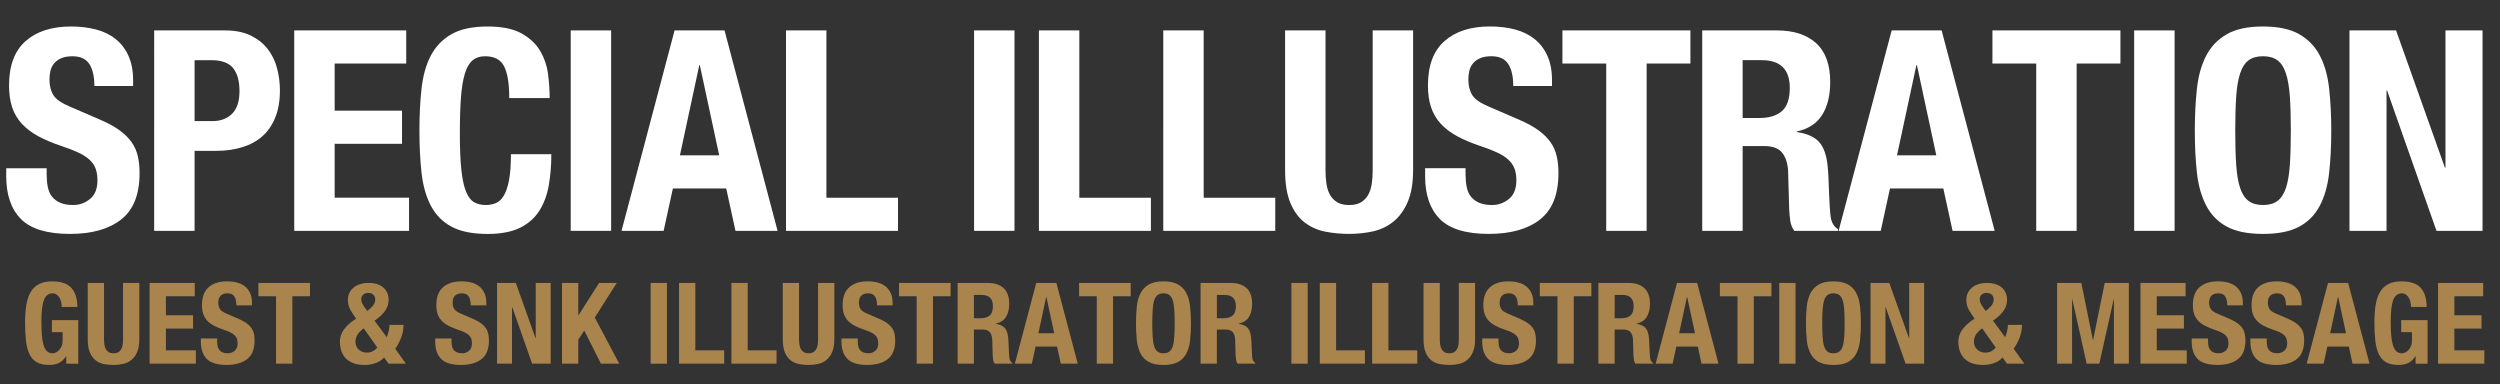 <?xml version="1.0" encoding="utf-8"?>
<!-- Generator: Adobe Illustrator 16.2.1, SVG Export Plug-In . SVG Version: 6.00 Build 0)  -->
<!DOCTYPE svg PUBLIC "-//W3C//DTD SVG 1.1//EN" "http://www.w3.org/Graphics/SVG/1.1/DTD/svg11.dtd">
<svg version="1.1" id="レイヤー_1" xmlns="http://www.w3.org/2000/svg" xmlns:xlink="http://www.w3.org/1999/xlink" x="0px"
	 y="0px" width="239.758px" height="36.873px" viewBox="0 0 239.758 36.873" enable-background="new 0 0 239.758 36.873"
	 xml:space="preserve">
<rect x="0" y="0" width="239.758" height="36.873" fill="#333333" stroke="none"/>
<g>
	<g>
		<path fill="#FFFFFF" d="M4.475,16.7c0,0.449,0.036,0.857,0.107,1.225c0.072,0.368,0.206,0.678,0.404,0.929
			c0.197,0.25,0.462,0.449,0.794,0.592c0.332,0.144,0.749,0.215,1.251,0.215c0.592,0,1.126-0.193,1.602-0.579
			c0.475-0.386,0.713-0.983,0.713-1.791c0-0.431-0.059-0.803-0.175-1.117c-0.117-0.313-0.31-0.596-0.579-0.848
			c-0.269-0.252-0.624-0.48-1.063-0.687c-0.44-0.206-0.982-0.417-1.628-0.633c-0.861-0.287-1.606-0.601-2.234-0.942
			c-0.628-0.341-1.153-0.74-1.575-1.198c-0.422-0.458-0.731-0.987-0.929-1.588C0.966,9.679,0.868,8.984,0.868,8.194
			c0-1.902,0.529-3.32,1.588-4.253s2.512-1.4,4.361-1.4c0.861,0,1.656,0.094,2.382,0.283c0.727,0.188,1.355,0.494,1.885,0.916
			c0.529,0.422,0.942,0.96,1.238,1.615c0.296,0.656,0.444,1.44,0.444,2.356v0.538H9.051c0-0.915-0.162-1.619-0.484-2.113
			c-0.323-0.493-0.861-0.74-1.615-0.74c-0.431,0-0.79,0.063-1.077,0.188C5.587,5.708,5.359,5.875,5.188,6.081
			C5.017,6.288,4.9,6.525,4.838,6.794C4.775,7.063,4.744,7.342,4.744,7.628c0,0.592,0.125,1.09,0.377,1.494
			c0.251,0.404,0.79,0.776,1.615,1.117l2.988,1.292c0.736,0.323,1.337,0.66,1.804,1.01c0.467,0.35,0.839,0.727,1.117,1.13
			c0.278,0.403,0.471,0.848,0.579,1.333c0.107,0.485,0.161,1.023,0.161,1.615c0,2.028-0.588,3.504-1.763,4.428
			c-1.175,0.925-2.813,1.386-4.913,1.386c-2.19,0-3.755-0.475-4.698-1.427c-0.942-0.95-1.413-2.315-1.413-4.092v-0.78h3.876
			L4.475,16.7L4.475,16.7z"/>
		<path fill="#FFFFFF" d="M21.569,2.917c0.987,0,1.817,0.166,2.49,0.498c0.673,0.333,1.216,0.767,1.629,1.306
			c0.413,0.539,0.708,1.153,0.888,1.844c0.179,0.691,0.269,1.396,0.269,2.113c0,0.987-0.148,1.849-0.444,2.584
			c-0.296,0.736-0.709,1.337-1.238,1.804c-0.53,0.467-1.171,0.817-1.925,1.05c-0.754,0.233-1.588,0.35-2.503,0.35h-2.073v7.672
			h-3.876V2.917H21.569z M20.384,11.613c0.771,0,1.395-0.233,1.871-0.7c0.475-0.466,0.713-1.193,0.713-2.18
			c0-0.969-0.207-1.705-0.619-2.208c-0.413-0.502-1.104-0.754-2.073-0.754h-1.615v5.842H20.384z"/>
		<path fill="#FFFFFF" d="M38.959,6.094h-6.864v4.522h6.46v3.176h-6.46v5.168h7.133v3.178h-11.01V2.917h10.741V6.094z"/>
		<path fill="#FFFFFF" d="M48.34,6.35c-0.333-0.637-0.938-0.956-1.817-0.956c-0.484,0-0.884,0.13-1.198,0.391
			c-0.314,0.261-0.561,0.682-0.74,1.265c-0.18,0.583-0.305,1.346-0.377,2.288c-0.072,0.942-0.107,2.096-0.107,3.459
			c0,1.454,0.049,2.629,0.148,3.527c0.098,0.897,0.251,1.593,0.458,2.086c0.206,0.494,0.466,0.825,0.781,0.996
			c0.313,0.171,0.677,0.256,1.09,0.256c0.34,0,0.659-0.058,0.956-0.175c0.296-0.117,0.552-0.35,0.767-0.7
			c0.215-0.35,0.386-0.843,0.512-1.48C48.937,16.669,49,15.83,49,14.789h3.876c0,1.041-0.081,2.028-0.242,2.961
			c-0.161,0.933-0.462,1.75-0.902,2.45c-0.44,0.699-1.059,1.248-1.857,1.642c-0.799,0.396-1.835,0.593-3.109,0.593
			c-1.454,0-2.611-0.233-3.473-0.701c-0.862-0.465-1.521-1.14-1.979-2.019s-0.753-1.929-0.888-3.149
			c-0.135-1.22-0.202-2.566-0.202-4.038c0-1.454,0.067-2.795,0.202-4.024c0.135-1.229,0.431-2.284,0.888-3.163
			c0.458-0.879,1.117-1.565,1.979-2.06c0.861-0.493,2.019-0.74,3.473-0.74c1.381,0,2.472,0.225,3.271,0.673
			c0.798,0.449,1.395,1.019,1.79,1.709c0.395,0.691,0.642,1.436,0.74,2.234c0.099,0.799,0.148,1.548,0.148,2.248h-3.876
			C48.838,8.005,48.672,6.987,48.34,6.35z"/>
		<path fill="#FFFFFF" d="M54.733,2.917h3.876v19.221h-3.876V2.917z"/>
		<path fill="#FFFFFF" d="M69.485,2.917l5.088,19.221h-4.038l-0.888-4.064h-5.115l-0.888,4.064h-4.038l5.088-19.221H69.485z
			 M68.974,14.897l-1.857-8.642h-0.054l-1.857,8.642H68.974z"/>
		<path fill="#FFFFFF" d="M75.381,2.917h3.876v16.044h6.864v3.177h-10.74V2.917z"/>
		<path fill="#FFFFFF" d="M93.417,2.917h3.876v19.221h-3.876V2.917z"/>
		<path fill="#FFFFFF" d="M99.635,2.917h3.876v16.044h6.864v3.177h-10.74V2.917z"/>
		<path fill="#FFFFFF" d="M111.561,2.917h3.876v16.044h6.864v3.177H111.56L111.561,2.917L111.561,2.917z"/>
		<path fill="#FFFFFF" d="M127.12,16.324c0,0.484,0.031,0.929,0.094,1.333c0.063,0.404,0.18,0.753,0.351,1.05
			c0.17,0.296,0.403,0.528,0.7,0.7c0.296,0.171,0.668,0.256,1.117,0.256c0.467,0,0.844-0.085,1.131-0.256
			c0.287-0.17,0.516-0.404,0.688-0.7c0.17-0.296,0.286-0.646,0.35-1.05c0.062-0.404,0.094-0.848,0.094-1.333V2.917h3.876v13.406
			c0,1.22-0.17,2.229-0.511,3.027c-0.342,0.799-0.799,1.432-1.373,1.898c-0.575,0.467-1.229,0.779-1.965,0.941
			c-0.736,0.162-1.5,0.242-2.289,0.242c-0.791,0-1.553-0.072-2.289-0.215c-0.735-0.143-1.391-0.435-1.965-0.875
			c-0.574-0.439-1.031-1.062-1.373-1.871c-0.34-0.808-0.512-1.856-0.512-3.148V2.917h3.877V16.324L127.12,16.324z"/>
		<path fill="#FFFFFF" d="M140.553,16.7c0,0.449,0.035,0.857,0.107,1.225c0.071,0.368,0.205,0.678,0.403,0.929
			c0.197,0.25,0.462,0.449,0.794,0.592s0.749,0.215,1.251,0.215c0.593,0,1.126-0.193,1.603-0.579
			c0.475-0.386,0.713-0.983,0.713-1.791c0-0.431-0.059-0.803-0.176-1.117c-0.117-0.313-0.31-0.596-0.578-0.848
			c-0.27-0.252-0.625-0.48-1.063-0.687c-0.44-0.206-0.981-0.417-1.628-0.633c-0.861-0.287-1.605-0.601-2.234-0.942
			c-0.627-0.341-1.152-0.74-1.574-1.198s-0.731-0.987-0.93-1.588c-0.197-0.601-0.296-1.296-0.296-2.086
			c0-1.902,0.529-3.32,1.589-4.253c1.059-0.933,2.512-1.4,4.36-1.4c0.86,0,1.655,0.094,2.382,0.283
			c0.727,0.188,1.355,0.494,1.885,0.916c0.529,0.422,0.942,0.96,1.238,1.615c0.296,0.656,0.444,1.44,0.444,2.356v0.538h-3.716
			c0-0.915-0.162-1.619-0.483-2.113c-0.323-0.493-0.86-0.74-1.615-0.74c-0.431,0-0.79,0.063-1.077,0.188
			c-0.287,0.126-0.516,0.292-0.687,0.498c-0.171,0.207-0.288,0.444-0.351,0.713s-0.094,0.548-0.094,0.834
			c0,0.592,0.125,1.09,0.377,1.494c0.252,0.404,0.79,0.776,1.615,1.117l2.988,1.292c0.736,0.323,1.337,0.66,1.804,1.01
			c0.468,0.35,0.839,0.727,1.117,1.13c0.278,0.403,0.471,0.848,0.579,1.333c0.107,0.485,0.16,1.023,0.16,1.615
			c0,2.028-0.588,3.504-1.762,4.428c-1.176,0.926-2.813,1.387-4.914,1.387c-2.189,0-3.754-0.476-4.697-1.428
			c-0.942-0.951-1.413-2.315-1.413-4.092v-0.78h3.876V16.7H140.553z"/>
		<path fill="#FFFFFF" d="M162.116,6.094h-4.199v16.044h-3.877V6.094h-4.199V2.917h12.275V6.094L162.116,6.094z"/>
		<path fill="#FFFFFF" d="M170.407,2.917c1.615,0,2.871,0.409,3.77,1.225c0.896,0.816,1.346,2.059,1.346,3.728
			c0,1.292-0.261,2.347-0.781,3.163c-0.521,0.817-1.328,1.342-2.423,1.575v0.054c0.97,0.144,1.679,0.458,2.126,0.942
			c0.449,0.485,0.727,1.265,0.834,2.342c0.036,0.359,0.062,0.75,0.081,1.171c0.019,0.422,0.036,0.893,0.054,1.413
			c0.036,1.022,0.09,1.804,0.162,2.342c0.107,0.538,0.342,0.906,0.7,1.104v0.162h-4.198c-0.199-0.269-0.324-0.578-0.378-0.929
			s-0.09-0.713-0.108-1.09l-0.106-3.688c-0.036-0.754-0.226-1.346-0.565-1.777c-0.34-0.431-0.914-0.646-1.723-0.646h-2.072v8.13
			h-3.877V2.917H170.407z M168.737,11.316c0.934,0,1.651-0.22,2.154-0.66c0.502-0.439,0.754-1.18,0.754-2.221
			c0-1.777-0.898-2.665-2.691-2.665h-1.83v5.545L168.737,11.316L168.737,11.316z"/>
		<path fill="#FFFFFF" d="M186.208,2.917l5.088,19.221h-4.037l-0.889-4.064h-5.115l-0.887,4.064h-4.039l5.088-19.221H186.208z
			 M185.697,14.897l-1.856-8.642h-0.055l-1.856,8.642H185.697z"/>
		<path fill="#FFFFFF" d="M203.356,6.094h-4.2v16.044h-3.876V6.094h-4.199V2.917h12.275V6.094L203.356,6.094z"/>
		<path fill="#FFFFFF" d="M204.674,2.917h3.877v19.221h-3.877V2.917z"/>
		<path fill="#FFFFFF" d="M210.692,8.503c0.135-1.229,0.432-2.284,0.889-3.163s1.116-1.565,1.979-2.06
			c0.861-0.493,2.02-0.74,3.473-0.74c1.454,0,2.611,0.247,3.473,0.74c0.861,0.494,1.521,1.181,1.979,2.06s0.753,1.934,0.888,3.163
			s0.203,2.571,0.203,4.024c0,1.472-0.068,2.818-0.203,4.038c-0.135,1.221-0.431,2.271-0.888,3.149
			c-0.458,0.879-1.116,1.553-1.979,2.02c-0.861,0.466-2.019,0.699-3.473,0.699c-1.453,0-2.611-0.232-3.473-0.699
			c-0.862-0.467-1.521-1.141-1.979-2.02c-0.459-0.879-0.754-1.929-0.889-3.149s-0.201-2.566-0.201-4.038
			C210.491,11.074,210.557,9.733,210.692,8.503z M214.461,15.826c0.062,0.906,0.188,1.642,0.375,2.207
			c0.188,0.565,0.459,0.979,0.809,1.237c0.35,0.262,0.812,0.392,1.387,0.392s1.036-0.13,1.387-0.392
			c0.35-0.26,0.619-0.672,0.808-1.237c0.188-0.565,0.313-1.301,0.377-2.207c0.062-0.906,0.094-2.006,0.094-3.298
			s-0.032-2.387-0.094-3.284c-0.063-0.897-0.188-1.633-0.377-2.208c-0.188-0.574-0.458-0.991-0.808-1.251
			c-0.351-0.26-0.812-0.391-1.387-0.391s-1.037,0.13-1.387,0.391c-0.35,0.26-0.619,0.677-0.809,1.251
			c-0.188,0.575-0.313,1.311-0.375,2.208c-0.063,0.897-0.094,1.992-0.094,3.284S214.397,14.919,214.461,15.826z"/>
		<path fill="#FFFFFF" d="M234.475,16.081h0.054V2.917h3.554v19.221h-4.416l-4.737-13.46h-0.054v13.46h-3.554V2.917h4.468
			L234.475,16.081z"/>
	</g>
</g>
<g>
	<g>
		<path fill="#AA844D" d="M5.872,28.989c-0.032-0.152-0.085-0.291-0.158-0.417c-0.071-0.127-0.164-0.231-0.276-0.314
			c-0.112-0.084-0.247-0.125-0.406-0.125c-0.376,0-0.647,0.21-0.813,0.629c-0.167,0.419-0.25,1.113-0.25,2.082
			c0,0.464,0.015,0.883,0.044,1.259c0.028,0.376,0.081,0.696,0.157,0.96s0.185,0.467,0.325,0.607
			c0.141,0.142,0.323,0.212,0.548,0.212c0.094,0,0.196-0.025,0.309-0.076s0.218-0.127,0.314-0.229
			c0.099-0.101,0.18-0.229,0.244-0.385c0.065-0.155,0.098-0.337,0.098-0.547v-0.792h-1.03v-1.15h2.527v4.177H6.354v-0.717H6.333
			c-0.188,0.305-0.414,0.52-0.679,0.646c-0.264,0.126-0.58,0.19-0.948,0.19c-0.478,0-0.867-0.083-1.167-0.249
			c-0.3-0.167-0.535-0.424-0.705-0.771c-0.17-0.347-0.283-0.775-0.342-1.285c-0.058-0.51-0.086-1.102-0.086-1.772
			c0-0.651,0.041-1.223,0.125-1.714c0.082-0.492,0.226-0.903,0.428-1.231c0.203-0.329,0.47-0.577,0.803-0.743
			c0.333-0.167,0.749-0.249,1.247-0.249c0.854,0,1.469,0.211,1.845,0.634c0.376,0.424,0.564,1.029,0.564,1.817H5.92
			C5.92,29.289,5.904,29.142,5.872,28.989z"/>
		<path fill="#AA844D" d="M9.978,32.536c0,0.195,0.013,0.375,0.038,0.537c0.024,0.163,0.072,0.304,0.141,0.423
			s0.162,0.214,0.282,0.282c0.119,0.069,0.27,0.104,0.45,0.104c0.188,0,0.34-0.034,0.455-0.104c0.116-0.068,0.208-0.163,0.277-0.282
			c0.068-0.119,0.115-0.26,0.141-0.423c0.025-0.162,0.038-0.342,0.038-0.537v-5.402h1.562v5.402c0,0.492-0.068,0.898-0.206,1.221
			c-0.137,0.322-0.321,0.576-0.553,0.765s-0.495,0.314-0.792,0.379c-0.297,0.066-0.604,0.099-0.922,0.099
			c-0.318,0-0.626-0.028-0.922-0.087c-0.297-0.058-0.561-0.176-0.792-0.353s-0.416-0.429-0.554-0.754
			c-0.137-0.325-0.206-0.749-0.206-1.27v-5.402h1.562V32.536z"/>
		<path fill="#AA844D" d="M18.677,28.415h-2.766v1.822h2.603v1.279h-2.603V33.6h2.874v1.28h-4.437v-7.746h4.328V28.415z"/>
		<path fill="#AA844D" d="M20.824,32.688c0,0.181,0.014,0.345,0.043,0.494c0.028,0.147,0.083,0.272,0.163,0.374
			c0.079,0.102,0.186,0.181,0.319,0.238s0.302,0.087,0.505,0.087c0.238,0,0.454-0.077,0.646-0.233s0.287-0.396,0.287-0.722
			c0-0.173-0.023-0.323-0.07-0.45c-0.048-0.127-0.125-0.24-0.233-0.342c-0.108-0.101-0.251-0.193-0.429-0.275
			c-0.177-0.084-0.396-0.169-0.656-0.255c-0.347-0.116-0.647-0.243-0.899-0.381c-0.254-0.137-0.466-0.298-0.636-0.482
			s-0.294-0.397-0.374-0.64c-0.079-0.242-0.119-0.523-0.119-0.841c0-0.767,0.213-1.338,0.641-1.714
			c0.426-0.376,1.012-0.563,1.757-0.563c0.347,0,0.667,0.037,0.96,0.113s0.546,0.199,0.759,0.369c0.214,0.17,0.381,0.387,0.5,0.65
			c0.119,0.265,0.179,0.581,0.179,0.949v0.217h-1.497c0-0.368-0.065-0.652-0.195-0.851c-0.13-0.2-0.347-0.299-0.65-0.299
			c-0.174,0-0.318,0.024-0.435,0.075c-0.115,0.051-0.208,0.118-0.276,0.201c-0.068,0.084-0.116,0.179-0.142,0.288
			c-0.025,0.108-0.037,0.221-0.037,0.336c0,0.238,0.05,0.439,0.151,0.603c0.102,0.162,0.318,0.312,0.651,0.449l1.204,0.521
			c0.296,0.13,0.538,0.266,0.727,0.407c0.188,0.141,0.338,0.293,0.45,0.456c0.111,0.162,0.189,0.341,0.232,0.537
			c0.044,0.194,0.065,0.411,0.065,0.649c0,0.817-0.237,1.412-0.71,1.785c-0.475,0.372-1.134,0.559-1.979,0.559
			c-0.883,0-1.514-0.191-1.894-0.575c-0.379-0.384-0.569-0.933-0.569-1.648v-0.314h1.562V32.688z"/>
		<path fill="#AA844D" d="M29.729,28.415h-1.692v6.465h-1.562v-6.465h-1.692v-1.281h4.946V28.415z"/>
		<path fill="#AA844D" d="M37.279,31.744c0.05-0.224,0.075-0.419,0.075-0.585h1.345c0,0.419-0.073,0.822-0.222,1.21
			c-0.148,0.386-0.338,0.746-0.569,1.079l1.02,1.432h-1.66l-0.434-0.597c-0.195,0.231-0.457,0.408-0.786,0.531
			s-0.689,0.185-1.079,0.185c-0.484,0-0.883-0.071-1.193-0.212c-0.312-0.142-0.554-0.323-0.727-0.547
			c-0.174-0.225-0.294-0.467-0.358-0.728c-0.065-0.26-0.098-0.499-0.098-0.715c0-0.456,0.139-0.867,0.418-1.232
			c0.278-0.365,0.659-0.699,1.144-1.004l-0.271-0.401c-0.108-0.158-0.197-0.3-0.267-0.422c-0.068-0.123-0.121-0.238-0.156-0.348
			c-0.037-0.108-0.062-0.213-0.076-0.314c-0.015-0.101-0.021-0.206-0.021-0.314c0-0.253,0.048-0.479,0.146-0.678
			c0.097-0.199,0.232-0.369,0.406-0.51c0.174-0.142,0.382-0.25,0.624-0.325c0.242-0.076,0.508-0.115,0.797-0.115
			c0.333,0,0.62,0.043,0.862,0.125c0.242,0.084,0.443,0.2,0.603,0.348c0.158,0.148,0.276,0.319,0.353,0.516
			c0.075,0.194,0.113,0.405,0.113,0.629c0,0.391-0.11,0.741-0.33,1.052c-0.221,0.312-0.56,0.629-1.015,0.955l1.161,1.572
			C37.163,32.165,37.229,31.969,37.279,31.744z M34.258,32.135c-0.112,0.203-0.168,0.423-0.168,0.663
			c0,0.115,0.023,0.234,0.07,0.357c0.047,0.122,0.115,0.232,0.206,0.33c0.091,0.099,0.204,0.177,0.342,0.238
			c0.137,0.062,0.293,0.093,0.467,0.093c0.411,0,0.748-0.162,1.008-0.488l-1.301-1.844C34.578,31.716,34.37,31.934,34.258,32.135z
			 M35.033,29.564l0.185,0.261l0.282-0.239c0.173-0.145,0.298-0.287,0.374-0.429c0.076-0.141,0.113-0.279,0.113-0.417
			c0-0.21-0.062-0.37-0.189-0.482s-0.291-0.169-0.493-0.169c-0.188,0-0.346,0.055-0.472,0.163c-0.127,0.108-0.19,0.265-0.19,0.466
			C34.643,28.936,34.773,29.218,35.033,29.564z"/>
		<path fill="#AA844D" d="M43.299,32.688c0,0.181,0.014,0.345,0.044,0.494c0.028,0.147,0.082,0.272,0.162,0.374
			c0.079,0.102,0.187,0.181,0.319,0.238c0.135,0.058,0.303,0.087,0.505,0.087c0.238,0,0.454-0.077,0.646-0.233
			s0.287-0.396,0.287-0.722c0-0.173-0.023-0.323-0.07-0.45s-0.125-0.24-0.233-0.342c-0.108-0.101-0.251-0.193-0.428-0.275
			c-0.178-0.084-0.396-0.169-0.657-0.255c-0.347-0.116-0.646-0.243-0.899-0.381c-0.253-0.137-0.465-0.298-0.635-0.482
			s-0.295-0.397-0.375-0.64c-0.079-0.242-0.119-0.523-0.119-0.841c0-0.767,0.214-1.338,0.641-1.714
			c0.426-0.376,1.013-0.563,1.757-0.563c0.348,0,0.667,0.037,0.96,0.113s0.546,0.199,0.76,0.369c0.213,0.17,0.38,0.387,0.499,0.65
			c0.119,0.265,0.179,0.581,0.179,0.949v0.217h-1.497c0-0.368-0.065-0.652-0.195-0.851c-0.13-0.2-0.347-0.299-0.65-0.299
			c-0.174,0-0.318,0.024-0.434,0.075c-0.116,0.051-0.209,0.118-0.277,0.201c-0.068,0.084-0.115,0.179-0.141,0.288
			c-0.025,0.108-0.038,0.221-0.038,0.336c0,0.238,0.05,0.439,0.151,0.603c0.102,0.162,0.318,0.312,0.651,0.449l1.204,0.521
			c0.296,0.13,0.539,0.266,0.727,0.407c0.188,0.141,0.338,0.293,0.45,0.456c0.112,0.162,0.189,0.341,0.233,0.537
			c0.043,0.194,0.065,0.411,0.065,0.649c0,0.817-0.237,1.412-0.711,1.785c-0.474,0.372-1.134,0.559-1.979,0.559
			c-0.883,0-1.513-0.191-1.894-0.575c-0.379-0.384-0.569-0.933-0.569-1.648v-0.314h1.562V32.688z"/>
		<path fill="#AA844D" d="M51.358,32.438h0.021v-5.305h1.432v7.746h-1.778l-1.909-5.424h-0.022v5.424H47.67v-7.746h1.801
			L51.358,32.438z"/>
		<path fill="#AA844D" d="M55.459,30.237h0.021l1.975-3.104h1.692l-2.104,3.32l2.343,4.426h-1.757l-1.595-3.179l-0.574,0.879v2.3
			h-1.562v-7.746h1.562V30.237z"/>
		<path fill="#AA844D" d="M62.4,27.134h1.562v7.746H62.4V27.134z"/>
		<path fill="#AA844D" d="M65.123,27.134h1.562V33.6h2.766v1.28h-4.328V27.134z"/>
		<path fill="#AA844D" d="M70.146,27.134h1.562V33.6h2.766v1.28h-4.328V27.134z"/>
		<path fill="#AA844D" d="M76.632,32.536c0,0.195,0.014,0.375,0.039,0.537c0.024,0.163,0.071,0.304,0.141,0.423
			c0.068,0.119,0.162,0.214,0.281,0.282c0.12,0.069,0.27,0.104,0.45,0.104c0.188,0,0.34-0.034,0.456-0.104
			c0.115-0.068,0.208-0.163,0.276-0.282s0.116-0.26,0.142-0.423c0.025-0.162,0.037-0.342,0.037-0.537v-5.402h1.562v5.402
			c0,0.492-0.069,0.898-0.206,1.221c-0.138,0.322-0.322,0.576-0.554,0.765s-0.495,0.314-0.792,0.379
			c-0.296,0.066-0.604,0.099-0.922,0.099c-0.317,0-0.625-0.028-0.922-0.087c-0.297-0.058-0.561-0.176-0.792-0.353
			s-0.416-0.429-0.553-0.754c-0.138-0.325-0.206-0.749-0.206-1.27v-5.402h1.562V32.536z"/>
		<path fill="#AA844D" d="M82.262,32.688c0,0.181,0.015,0.345,0.044,0.494c0.028,0.147,0.082,0.272,0.162,0.374
			s0.187,0.181,0.319,0.238c0.135,0.058,0.303,0.087,0.505,0.087c0.238,0,0.454-0.077,0.646-0.233s0.288-0.396,0.288-0.722
			c0-0.173-0.024-0.323-0.071-0.45s-0.124-0.24-0.233-0.342c-0.108-0.101-0.251-0.193-0.428-0.275
			c-0.178-0.084-0.396-0.169-0.656-0.255c-0.348-0.116-0.647-0.243-0.9-0.381c-0.253-0.137-0.465-0.298-0.635-0.482
			s-0.295-0.397-0.374-0.64c-0.08-0.242-0.119-0.523-0.119-0.841c0-0.767,0.213-1.338,0.64-1.714s1.013-0.563,1.757-0.563
			c0.348,0,0.667,0.037,0.961,0.113c0.292,0.076,0.546,0.199,0.759,0.369c0.214,0.17,0.38,0.387,0.499,0.65
			c0.119,0.265,0.179,0.581,0.179,0.949v0.217h-1.496c0-0.368-0.066-0.652-0.195-0.851c-0.131-0.2-0.348-0.299-0.651-0.299
			c-0.174,0-0.318,0.024-0.434,0.075c-0.116,0.051-0.209,0.118-0.277,0.201c-0.068,0.084-0.115,0.179-0.141,0.288
			c-0.025,0.108-0.038,0.221-0.038,0.336c0,0.238,0.051,0.439,0.152,0.603c0.101,0.162,0.317,0.312,0.65,0.449l1.204,0.521
			c0.296,0.13,0.539,0.266,0.727,0.407c0.188,0.141,0.338,0.293,0.45,0.456c0.112,0.162,0.19,0.341,0.233,0.537
			c0.043,0.194,0.065,0.411,0.065,0.649c0,0.817-0.237,1.412-0.711,1.785c-0.474,0.372-1.134,0.559-1.979,0.559
			c-0.883,0-1.513-0.191-1.893-0.575s-0.57-0.933-0.57-1.648v-0.314h1.562V32.688z"/>
		<path fill="#AA844D" d="M91.167,28.415h-1.692v6.465h-1.562v-6.465h-1.692v-1.281h4.946V28.415z"/>
		<path fill="#AA844D" d="M94.725,27.134c0.651,0,1.156,0.166,1.519,0.495c0.362,0.328,0.542,0.829,0.542,1.501
			c0,0.521-0.104,0.945-0.313,1.275c-0.211,0.329-0.536,0.54-0.977,0.635v0.021c0.391,0.058,0.677,0.184,0.857,0.38
			c0.18,0.194,0.292,0.51,0.336,0.943c0.014,0.145,0.026,0.302,0.033,0.472s0.014,0.36,0.021,0.57
			c0.014,0.412,0.035,0.726,0.064,0.942c0.044,0.218,0.138,0.366,0.282,0.445v0.065h-1.692c-0.079-0.109-0.13-0.234-0.151-0.375
			c-0.022-0.142-0.036-0.287-0.044-0.438l-0.043-1.486c-0.015-0.305-0.09-0.543-0.229-0.717c-0.138-0.173-0.368-0.259-0.693-0.259
			h-0.836v3.275H91.84v-7.746H94.725z M94.052,30.52c0.376,0,0.665-0.089,0.868-0.266c0.203-0.179,0.304-0.476,0.304-0.896
			c0-0.715-0.361-1.072-1.084-1.072h-0.738v2.234H94.052z"/>
		<path fill="#AA844D" d="M101.309,27.134l2.051,7.746h-1.627l-0.358-1.639h-2.061l-0.358,1.639h-1.627l2.051-7.746H101.309z
			 M101.103,31.962l-0.748-3.482h-0.021l-0.748,3.482H101.103z"/>
		<path fill="#AA844D" d="M108.436,28.415h-1.693v6.465h-1.56v-6.465h-1.693v-1.281h4.946V28.415z"/>
		<path fill="#AA844D" d="M109.026,29.385c0.055-0.494,0.174-0.919,0.357-1.273c0.185-0.355,0.451-0.632,0.798-0.831
			c0.348-0.198,0.813-0.297,1.4-0.297c0.585,0,1.051,0.099,1.397,0.297c0.347,0.199,0.614,0.476,0.798,0.831
			c0.185,0.354,0.305,0.779,0.359,1.273c0.054,0.496,0.08,1.036,0.08,1.622c0,0.594-0.026,1.136-0.08,1.628
			c-0.055,0.491-0.175,0.914-0.359,1.269c-0.184,0.354-0.451,0.626-0.798,0.813s-0.812,0.282-1.397,0.282
			c-0.587,0-1.053-0.095-1.4-0.282c-0.347-0.188-0.613-0.459-0.798-0.813c-0.184-0.354-0.303-0.777-0.357-1.269
			c-0.054-0.492-0.081-1.034-0.081-1.628C108.945,30.421,108.973,29.881,109.026,29.385z M110.546,32.336
			c0.024,0.364,0.075,0.662,0.15,0.89c0.076,0.229,0.185,0.395,0.326,0.498c0.142,0.105,0.327,0.158,0.56,0.158
			c0.231,0,0.415-0.053,0.557-0.158c0.142-0.104,0.251-0.27,0.326-0.498c0.075-0.228,0.128-0.525,0.151-0.89
			c0.025-0.365,0.04-0.809,0.04-1.329s-0.015-0.962-0.04-1.323c-0.023-0.361-0.076-0.657-0.151-0.89
			c-0.075-0.231-0.185-0.399-0.326-0.504c-0.142-0.105-0.325-0.157-0.557-0.157c-0.232,0-0.418,0.052-0.56,0.157
			c-0.142,0.104-0.25,0.272-0.326,0.504c-0.075,0.232-0.126,0.528-0.15,0.89c-0.026,0.361-0.038,0.803-0.038,1.323
			S110.52,31.971,110.546,32.336z"/>
		<path fill="#AA844D" d="M118.024,27.134c0.651,0,1.156,0.166,1.521,0.495c0.36,0.328,0.54,0.829,0.54,1.501
			c0,0.521-0.104,0.945-0.313,1.275c-0.21,0.329-0.536,0.54-0.978,0.635v0.021c0.392,0.058,0.678,0.184,0.856,0.38
			c0.183,0.194,0.296,0.51,0.338,0.943c0.015,0.145,0.026,0.302,0.033,0.472s0.014,0.36,0.021,0.57
			c0.014,0.412,0.035,0.726,0.063,0.942c0.045,0.218,0.14,0.366,0.283,0.445v0.065h-1.692c-0.08-0.109-0.13-0.234-0.151-0.375
			c-0.021-0.142-0.038-0.287-0.045-0.438l-0.042-1.486c-0.015-0.305-0.09-0.543-0.227-0.717c-0.14-0.173-0.371-0.259-0.697-0.259
			h-0.833v3.275h-1.562v-7.746H118.024z M117.352,30.52c0.378,0,0.666-0.089,0.869-0.266c0.202-0.179,0.304-0.476,0.304-0.896
			c0-0.715-0.363-1.072-1.086-1.072h-0.736v2.234H117.352z"/>
		<path fill="#AA844D" d="M123.85,27.134h1.561v7.746h-1.561V27.134z"/>
		<path fill="#AA844D" d="M126.573,27.134h1.562V33.6h2.764v1.28h-4.326V27.134z"/>
		<path fill="#AA844D" d="M131.594,27.134h1.562V33.6h2.766v1.28h-4.328V27.134z"/>
		<path fill="#AA844D" d="M138.081,32.536c0,0.195,0.014,0.375,0.037,0.537c0.027,0.163,0.074,0.304,0.143,0.423
			s0.162,0.214,0.283,0.282c0.117,0.069,0.27,0.104,0.449,0.104c0.188,0,0.34-0.034,0.455-0.104
			c0.115-0.068,0.207-0.163,0.275-0.282c0.072-0.119,0.115-0.26,0.143-0.423c0.025-0.162,0.037-0.342,0.037-0.537v-5.402h1.562
			v5.402c0,0.492-0.068,0.898-0.205,1.221c-0.139,0.322-0.322,0.576-0.555,0.765c-0.23,0.188-0.496,0.314-0.791,0.379
			c-0.297,0.066-0.604,0.099-0.922,0.099c-0.32,0-0.627-0.028-0.922-0.087c-0.297-0.058-0.561-0.176-0.793-0.353
			c-0.23-0.177-0.416-0.429-0.553-0.754s-0.205-0.749-0.205-1.27v-5.402h1.561V32.536z"/>
		<path fill="#AA844D" d="M143.711,32.688c0,0.181,0.014,0.345,0.041,0.494c0.031,0.147,0.086,0.272,0.164,0.374
			c0.08,0.102,0.186,0.181,0.32,0.238s0.303,0.087,0.506,0.087c0.238,0,0.453-0.077,0.645-0.233s0.289-0.396,0.289-0.722
			c0-0.173-0.023-0.323-0.072-0.45c-0.047-0.127-0.125-0.24-0.232-0.342c-0.109-0.101-0.25-0.193-0.428-0.275
			c-0.18-0.084-0.396-0.169-0.656-0.255c-0.348-0.116-0.65-0.243-0.902-0.381c-0.252-0.137-0.465-0.298-0.635-0.482
			s-0.293-0.397-0.373-0.64s-0.121-0.523-0.121-0.841c0-0.767,0.215-1.338,0.641-1.714s1.012-0.563,1.758-0.563
			c0.348,0,0.666,0.037,0.959,0.113s0.549,0.199,0.76,0.369c0.213,0.17,0.381,0.387,0.498,0.65c0.121,0.265,0.18,0.581,0.18,0.949
			v0.217h-1.496c0-0.368-0.064-0.652-0.195-0.851c-0.131-0.2-0.348-0.299-0.65-0.299c-0.174,0-0.318,0.024-0.434,0.075
			c-0.117,0.051-0.209,0.118-0.277,0.201c-0.068,0.084-0.115,0.179-0.141,0.288c-0.027,0.108-0.039,0.221-0.039,0.336
			c0,0.238,0.051,0.439,0.152,0.603c0.102,0.162,0.318,0.312,0.65,0.449l1.205,0.521c0.297,0.13,0.539,0.266,0.727,0.407
			c0.189,0.141,0.338,0.293,0.451,0.456c0.111,0.162,0.189,0.341,0.232,0.537c0.045,0.194,0.064,0.411,0.064,0.649
			c0,0.817-0.234,1.412-0.709,1.785c-0.475,0.372-1.135,0.559-1.982,0.559c-0.881,0-1.514-0.191-1.891-0.575
			c-0.381-0.384-0.57-0.933-0.57-1.648v-0.314h1.562V32.688z"/>
		<path fill="#AA844D" d="M152.618,28.415h-1.691v6.465h-1.562v-6.465h-1.693v-1.281h4.947V28.415z"/>
		<path fill="#AA844D" d="M156.176,27.134c0.648,0,1.156,0.166,1.518,0.495c0.361,0.328,0.543,0.829,0.543,1.501
			c0,0.521-0.105,0.945-0.314,1.275c-0.209,0.329-0.535,0.54-0.977,0.635v0.021c0.389,0.058,0.674,0.184,0.857,0.38
			c0.182,0.194,0.291,0.51,0.334,0.943c0.018,0.145,0.025,0.302,0.033,0.472s0.014,0.36,0.021,0.57
			c0.016,0.412,0.037,0.726,0.066,0.942c0.043,0.218,0.137,0.366,0.281,0.445v0.065h-1.691c-0.08-0.109-0.129-0.234-0.152-0.375
			c-0.021-0.142-0.035-0.287-0.043-0.438l-0.043-1.486c-0.016-0.305-0.092-0.543-0.229-0.717c-0.137-0.173-0.369-0.259-0.693-0.259
			h-0.836v3.275h-1.562v-7.746H156.176z M155.502,30.52c0.375,0,0.666-0.089,0.867-0.266c0.203-0.179,0.305-0.476,0.305-0.896
			c0-0.715-0.361-1.072-1.084-1.072h-0.738v2.234H155.502z"/>
		<path fill="#AA844D" d="M162.76,27.134l2.051,7.746h-1.629l-0.355-1.639h-2.062l-0.357,1.639h-1.627l2.049-7.746H162.76z
			 M162.555,31.962l-0.75-3.482h-0.02l-0.752,3.482H162.555z"/>
		<path fill="#AA844D" d="M169.887,28.415h-1.693v6.465h-1.561v-6.465h-1.691v-1.281h4.945V28.415z"/>
		<path fill="#AA844D" d="M170.635,27.134h1.562v7.746h-1.562V27.134z"/>
		<path fill="#AA844D" d="M173.276,29.385c0.055-0.494,0.176-0.919,0.359-1.273c0.184-0.355,0.449-0.632,0.795-0.831
			c0.348-0.198,0.814-0.297,1.4-0.297s1.053,0.099,1.4,0.297c0.348,0.199,0.613,0.476,0.797,0.831
			c0.186,0.354,0.303,0.779,0.357,1.273c0.055,0.496,0.082,1.036,0.082,1.622c0,0.594-0.027,1.136-0.082,1.628
			c-0.055,0.491-0.172,0.914-0.357,1.269c-0.184,0.354-0.449,0.626-0.797,0.813s-0.814,0.282-1.4,0.282s-1.053-0.095-1.4-0.282
			c-0.346-0.188-0.611-0.459-0.795-0.813s-0.305-0.777-0.359-1.269c-0.053-0.492-0.08-1.034-0.08-1.628
			C173.196,30.421,173.223,29.881,173.276,29.385z M174.795,32.336c0.025,0.364,0.074,0.662,0.152,0.89
			c0.076,0.229,0.184,0.395,0.326,0.498c0.139,0.105,0.326,0.158,0.557,0.158c0.232,0,0.418-0.053,0.561-0.158
			c0.141-0.104,0.248-0.27,0.324-0.498c0.076-0.228,0.125-0.525,0.152-0.89c0.025-0.365,0.037-0.809,0.037-1.329
			s-0.012-0.962-0.037-1.323c-0.027-0.361-0.076-0.657-0.152-0.89c-0.076-0.231-0.184-0.399-0.324-0.504
			c-0.143-0.105-0.328-0.157-0.561-0.157c-0.23,0-0.418,0.052-0.557,0.157c-0.143,0.104-0.25,0.272-0.326,0.504
			c-0.078,0.232-0.127,0.528-0.152,0.89s-0.039,0.803-0.039,1.323S174.77,31.971,174.795,32.336z"/>
		<path fill="#AA844D" d="M183.079,32.438h0.021v-5.305h1.432v7.746h-1.779l-1.91-5.424h-0.021v5.424h-1.432v-7.746h1.801
			L183.079,32.438z"/>
		<path fill="#AA844D" d="M192.493,31.744c0.049-0.224,0.076-0.419,0.076-0.585h1.346c0,0.419-0.076,0.822-0.223,1.21
			c-0.148,0.386-0.34,0.746-0.572,1.079l1.021,1.432h-1.66l-0.432-0.597c-0.197,0.231-0.459,0.408-0.789,0.531
			c-0.328,0.123-0.688,0.185-1.078,0.185c-0.484,0-0.883-0.071-1.193-0.212c-0.311-0.142-0.555-0.323-0.727-0.547
			c-0.174-0.225-0.293-0.467-0.359-0.728c-0.062-0.26-0.096-0.499-0.096-0.715c0-0.456,0.139-0.867,0.418-1.232
			c0.277-0.365,0.658-0.699,1.145-1.004l-0.271-0.401c-0.109-0.158-0.199-0.3-0.268-0.422c-0.068-0.123-0.119-0.238-0.158-0.348
			c-0.035-0.108-0.061-0.213-0.074-0.314c-0.016-0.101-0.021-0.206-0.021-0.314c0-0.253,0.049-0.479,0.146-0.678
			c0.098-0.199,0.232-0.369,0.406-0.51c0.174-0.142,0.381-0.25,0.625-0.325c0.24-0.076,0.508-0.115,0.795-0.115
			c0.334,0,0.621,0.043,0.865,0.125c0.24,0.084,0.441,0.2,0.602,0.348c0.158,0.148,0.275,0.319,0.352,0.516
			c0.076,0.194,0.113,0.405,0.113,0.629c0,0.391-0.109,0.741-0.33,1.052c-0.221,0.312-0.559,0.629-1.014,0.955l1.16,1.572
			C192.377,32.165,192.44,31.969,192.493,31.744z M189.471,32.135c-0.111,0.203-0.168,0.423-0.168,0.663
			c0,0.115,0.023,0.234,0.07,0.357c0.047,0.122,0.117,0.232,0.205,0.33c0.09,0.099,0.207,0.177,0.344,0.238s0.293,0.093,0.465,0.093
			c0.412,0,0.75-0.162,1.01-0.488l-1.303-1.844C189.792,31.716,189.584,31.934,189.471,32.135z M190.247,29.564l0.186,0.261
			l0.281-0.239c0.174-0.145,0.299-0.287,0.375-0.429c0.074-0.141,0.113-0.279,0.113-0.417c0-0.21-0.064-0.37-0.189-0.482
			c-0.127-0.112-0.293-0.169-0.494-0.169c-0.188,0-0.346,0.055-0.471,0.163c-0.129,0.108-0.191,0.265-0.191,0.466
			C189.856,28.936,189.985,29.218,190.247,29.564z"/>
		<path fill="#AA844D" d="M199.608,27.134l1.105,5.468h0.02l1.119-5.468h2.309v7.746h-1.43v-6.183h-0.021l-1.379,6.183h-1.213
			l-1.379-6.183h-0.021v6.183h-1.432v-7.746H199.608z"/>
		<path fill="#AA844D" d="M209.608,28.415h-2.768v1.822h2.604v1.279h-2.604V33.6h2.875v1.28h-4.438v-7.746h4.33V28.415z"/>
		<path fill="#AA844D" d="M211.756,32.688c0,0.181,0.014,0.345,0.041,0.494c0.029,0.147,0.084,0.272,0.164,0.374
			c0.078,0.102,0.186,0.181,0.318,0.238c0.135,0.058,0.303,0.087,0.506,0.087c0.238,0,0.453-0.077,0.645-0.233
			c0.193-0.156,0.287-0.396,0.287-0.722c0-0.173-0.023-0.323-0.07-0.45s-0.125-0.24-0.232-0.342
			c-0.107-0.101-0.252-0.193-0.43-0.275c-0.176-0.084-0.396-0.169-0.656-0.255c-0.346-0.116-0.646-0.243-0.898-0.381
			c-0.256-0.137-0.465-0.298-0.635-0.482s-0.295-0.397-0.375-0.64c-0.078-0.242-0.119-0.523-0.119-0.841
			c0-0.767,0.213-1.338,0.641-1.714c0.426-0.376,1.012-0.563,1.756-0.563c0.348,0,0.668,0.037,0.961,0.113s0.545,0.199,0.76,0.369
			c0.213,0.17,0.377,0.387,0.498,0.65c0.119,0.265,0.18,0.581,0.18,0.949v0.217H213.6c0-0.368-0.066-0.652-0.197-0.851
			c-0.129-0.2-0.346-0.299-0.65-0.299c-0.172,0-0.318,0.024-0.436,0.075c-0.115,0.051-0.207,0.118-0.275,0.201
			c-0.068,0.084-0.115,0.179-0.139,0.288c-0.027,0.108-0.041,0.221-0.041,0.336c0,0.238,0.053,0.439,0.154,0.603
			c0.102,0.162,0.318,0.312,0.648,0.449l1.207,0.521c0.295,0.13,0.537,0.266,0.725,0.407c0.188,0.141,0.34,0.293,0.451,0.456
			c0.113,0.162,0.188,0.341,0.232,0.537c0.043,0.194,0.064,0.411,0.064,0.649c0,0.817-0.236,1.412-0.711,1.785
			c-0.473,0.372-1.133,0.559-1.979,0.559c-0.883,0-1.514-0.191-1.893-0.575c-0.381-0.384-0.568-0.933-0.568-1.648v-0.314h1.562
			V32.688z"/>
		<path fill="#AA844D" d="M217.385,32.688c0,0.181,0.016,0.345,0.043,0.494c0.029,0.147,0.082,0.272,0.164,0.374
			c0.076,0.102,0.186,0.181,0.318,0.238c0.135,0.058,0.301,0.087,0.504,0.087c0.238,0,0.453-0.077,0.645-0.233
			c0.193-0.156,0.289-0.396,0.289-0.722c0-0.173-0.023-0.323-0.072-0.45c-0.047-0.127-0.125-0.24-0.23-0.342
			c-0.109-0.101-0.252-0.193-0.43-0.275c-0.178-0.084-0.396-0.169-0.656-0.255c-0.348-0.116-0.646-0.243-0.898-0.381
			c-0.256-0.137-0.467-0.298-0.637-0.482s-0.295-0.397-0.375-0.64c-0.078-0.242-0.117-0.523-0.117-0.841
			c0-0.767,0.213-1.338,0.639-1.714c0.428-0.376,1.014-0.563,1.758-0.563c0.346,0,0.668,0.037,0.961,0.113
			c0.291,0.076,0.545,0.199,0.76,0.369c0.213,0.17,0.377,0.387,0.498,0.65c0.117,0.265,0.18,0.581,0.18,0.949v0.217h-1.498
			c0-0.368-0.066-0.652-0.195-0.851c-0.129-0.2-0.348-0.299-0.652-0.299c-0.172,0-0.318,0.024-0.434,0.075s-0.207,0.118-0.275,0.201
			c-0.068,0.084-0.117,0.179-0.141,0.288c-0.025,0.108-0.039,0.221-0.039,0.336c0,0.238,0.051,0.439,0.152,0.603
			c0.102,0.162,0.318,0.312,0.65,0.449l1.205,0.521c0.295,0.13,0.539,0.266,0.725,0.407c0.189,0.141,0.34,0.293,0.451,0.456
			c0.113,0.162,0.189,0.341,0.234,0.537c0.043,0.194,0.064,0.411,0.064,0.649c0,0.817-0.236,1.412-0.711,1.785
			c-0.473,0.372-1.133,0.559-1.979,0.559c-0.883,0-1.514-0.191-1.893-0.575c-0.381-0.384-0.57-0.933-0.57-1.648v-0.314h1.562V32.688
			z"/>
		<path fill="#AA844D" d="M225.196,27.134l2.051,7.746h-1.629l-0.357-1.639H223.2l-0.357,1.639h-1.627l2.049-7.746H225.196z
			 M224.989,31.962l-0.748-3.482h-0.021l-0.75,3.482H224.989z"/>
		<path fill="#AA844D" d="M231.176,28.989c-0.029-0.152-0.084-0.291-0.154-0.417c-0.074-0.127-0.166-0.231-0.277-0.314
			c-0.113-0.084-0.248-0.125-0.408-0.125c-0.375,0-0.646,0.21-0.812,0.629s-0.25,1.113-0.25,2.082c0,0.464,0.014,0.883,0.043,1.259
			c0.031,0.376,0.082,0.696,0.158,0.96s0.184,0.467,0.326,0.607c0.141,0.142,0.322,0.212,0.547,0.212
			c0.094,0,0.195-0.025,0.309-0.076c0.111-0.051,0.219-0.127,0.314-0.229c0.098-0.101,0.18-0.229,0.246-0.385
			c0.064-0.155,0.096-0.337,0.096-0.547v-0.792h-1.031v-1.15h2.529v4.177h-1.15v-0.717h-0.021c-0.188,0.305-0.414,0.52-0.678,0.646
			s-0.58,0.19-0.951,0.19c-0.477,0-0.863-0.083-1.164-0.249c-0.301-0.167-0.535-0.424-0.705-0.771
			c-0.17-0.347-0.283-0.775-0.342-1.285c-0.057-0.51-0.088-1.102-0.088-1.772c0-0.651,0.043-1.223,0.125-1.714
			c0.082-0.492,0.227-0.903,0.43-1.231c0.201-0.329,0.471-0.577,0.803-0.743c0.332-0.167,0.748-0.249,1.246-0.249
			c0.855,0,1.469,0.211,1.844,0.634c0.379,0.424,0.564,1.029,0.564,1.817h-1.496C231.227,29.289,231.209,29.142,231.176,28.989z"/>
		<path fill="#AA844D" d="M238.149,28.415h-2.768v1.822h2.604v1.279h-2.604V33.6h2.875v1.28h-4.438v-7.746h4.33V28.415z"/>
	</g>
</g>
</svg>
